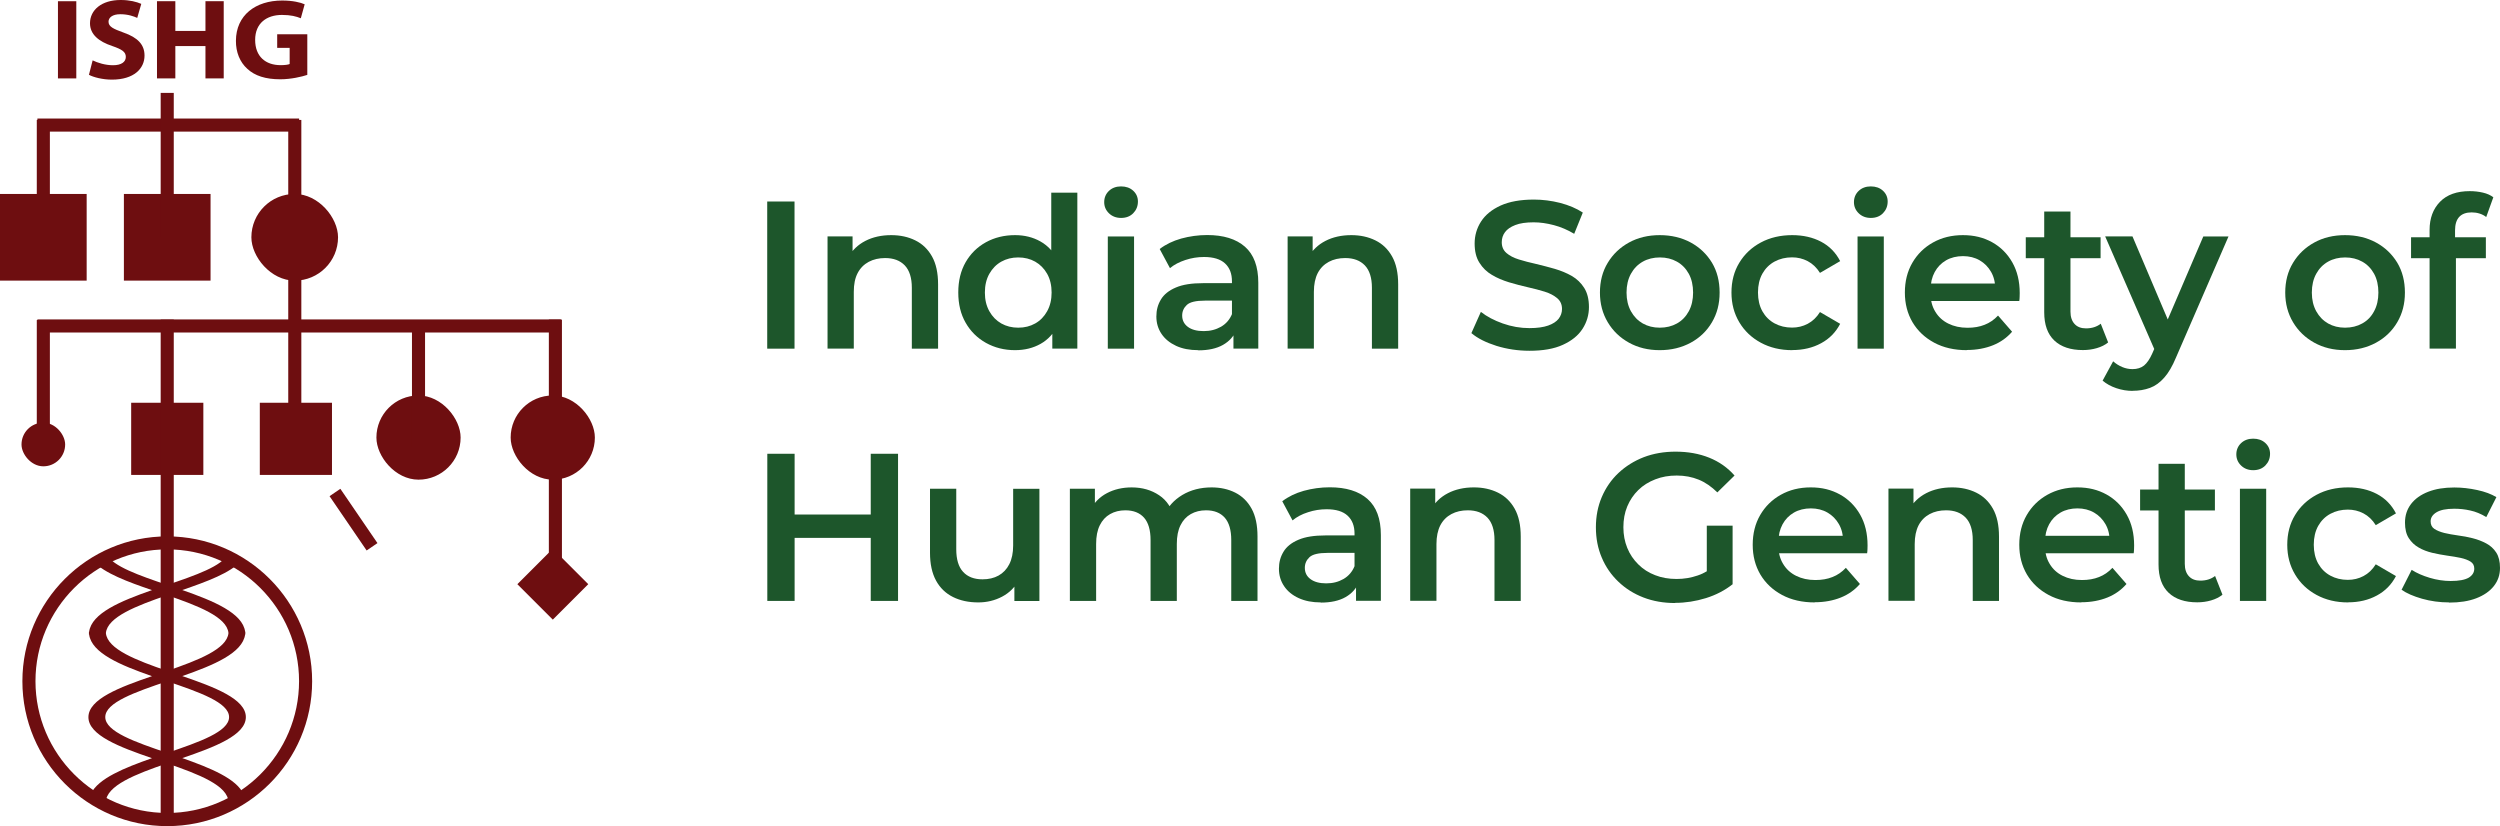 <?xml version="1.0" encoding="UTF-8"?>
<svg xmlns="http://www.w3.org/2000/svg" id="Layer_2" data-name="Layer 2" viewBox="0 0 284.73 94.09">
  <defs>
    <style>
      .cls-1 {
        fill: #1d562b;
      }

      .cls-2 {
        fill: #6e0e10;
      }
    </style>
  </defs>
  <g id="Layer_1-2" data-name="Layer 1">
    <g>
      <g>
        <rect class="cls-2" x="14.11" y="22.09" width="9.87" height="9.87"></rect>
        <rect class="cls-2" x="28.63" y="22.09" width="9.87" height="9.87" rx="4.94" ry="4.94"></rect>
        <rect class="cls-2" y="22.09" width="9.87" height="9.87"></rect>
        <rect class="cls-2" x="60.11" y="63.68" width="5.71" height="5.71" transform="translate(-28.61 64.01) rotate(-45)"></rect>
        <rect class="cls-2" x="42.87" y="45.04" width="9.59" height="9.59" rx="4.8" ry="4.8"></rect>
        <rect class="cls-2" x="2.45" y="48.14" width="4.97" height="4.97" rx="2.48" ry="2.48"></rect>
        <rect class="cls-2" x="58.16" y="45.04" width="9.59" height="9.59" rx="4.8" ry="4.8"></rect>
        <rect class="cls-2" x="14.94" y="45.87" width="8.22" height="8.22"></rect>
        <rect class="cls-2" x="29.59" y="45.87" width="8.22" height="8.22"></rect>
        <path class="cls-2" d="m19.05,94.09c-9.1,0-16.5-7.4-16.5-16.5s7.4-16.5,16.5-16.5,16.5,7.4,16.5,16.5-7.4,16.5-16.5,16.5Zm0-31.52c-8.28,0-15.01,6.74-15.01,15.01s6.74,15.01,15.01,15.01,15.01-6.74,15.01-15.01-6.74-15.01-15.01-15.01Z"></path>
        <rect class="cls-2" x="32.83" y="13.66" width="1.49" height="35.89"></rect>
        <rect class="cls-2" x="62.51" y="36.4" width="1.49" height="29.56"></rect>
        <rect class="cls-2" x="4.19" y="13.66" width="1.49" height="14.54"></rect>
        <rect class="cls-2" x="4.19" y="36.45" width="1.49" height="14.54"></rect>
        <rect class="cls-2" x="46.92" y="36.45" width="1.49" height="14.54"></rect>
        <rect class="cls-2" x="39.51" y="55.44" width="1.49" height="7.49" transform="translate(-26.36 33.01) rotate(-34.33)"></rect>
        <rect class="cls-2" x="18.3" y="36.4" width="1.49" height="56.28"></rect>
        <rect class="cls-2" x="4.26" y="36.38" width="59.62" height="1.49"></rect>
        <rect class="cls-2" x="4.26" y="13.5" width="29.81" height="1.49"></rect>
        <rect class="cls-2" x="18.3" y="10.58" width="1.49" height="16.45"></rect>
        <g>
          <path class="cls-2" d="m8.69.14v8.79h-2.09V.14h2.09Z"></path>
          <path class="cls-2" d="m10.56,6.88c.56.27,1.42.55,2.31.55.96,0,1.46-.38,1.46-.95s-.44-.86-1.55-1.24c-1.53-.51-2.53-1.32-2.53-2.59,0-1.5,1.31-2.65,3.49-2.65,1.04,0,1.81.21,2.35.44l-.46,1.6c-.37-.17-1.03-.42-1.93-.42s-1.34.39-1.34.85c0,.56.52.81,1.71,1.24,1.63.57,2.39,1.38,2.39,2.62,0,1.47-1.19,2.74-3.72,2.74-1.05,0-2.09-.27-2.61-.55l.42-1.64Z"></path>
          <path class="cls-2" d="m19.97.14v3.38h3.43V.14h2.08v8.79h-2.08v-3.68h-3.43v3.68h-2.09V.14h2.09Z"></path>
          <path class="cls-2" d="m35,8.53c-.64.21-1.86.5-3.08.5-1.68,0-2.9-.4-3.75-1.19-.85-.76-1.31-1.9-1.3-3.19.01-2.92,2.24-4.59,5.27-4.59,1.19,0,2.11.22,2.56.43l-.44,1.59c-.51-.21-1.14-.38-2.15-.38-1.74,0-3.05.94-3.05,2.84s1.19,2.88,2.9,2.88c.48,0,.86-.05,1.03-.13v-1.84h-1.42v-1.55h3.43v4.63Z"></path>
        </g>
        <path class="cls-2" d="m27.45,63.9c-.48-.3-.97-.58-1.49-.82-.64,1.39-3.69,2.44-6.92,3.54-3.18-1.08-6.18-2.12-6.89-3.47-.5.25-.99.52-1.46.82,1.18,1.3,3.86,2.3,6.62,3.24-3.59,1.25-6.88,2.63-7.16,4.75h-.02s0,.1,0,.15c0,.05,0,.1,0,.15h.02c.28,2.12,3.57,3.5,7.16,4.75-3.69,1.26-7.24,2.61-7.24,4.67s3.56,3.41,7.24,4.67c-3.17,1.11-6.11,2.31-6.95,4.04.54.36,1.1.69,1.69.98.03-1.9,3.42-3.21,6.98-4.43,3.58,1.23,6.99,2.54,6.99,4.45h.11c.56-.28,1.1-.59,1.61-.93-.78-1.77-3.77-2.99-6.98-4.12,3.69-1.26,7.24-2.61,7.24-4.67s-3.56-3.41-7.24-4.67c3.59-1.25,6.88-2.63,7.16-4.75h.02s0-.1,0-.15c0-.05,0-.1,0-.15h-.02c-.28-2.12-3.57-3.5-7.16-4.75,2.8-.96,5.53-1.97,6.68-3.31Zm-1.36,17.77c0,1.66-3.4,2.84-7.05,4.08-3.64-1.24-7.05-2.42-7.05-4.08s3.4-2.84,7.05-4.08c3.64,1.24,7.05,2.42,7.05,4.08Zm-.07-9.57c-.17,1.83-3.49,3.11-6.98,4.31-3.49-1.2-6.81-2.47-6.98-4.31.17-1.83,3.49-3.11,6.98-4.31,3.49,1.2,6.81,2.47,6.98,4.31Z"></path>
      </g>
      <g>
        <path class="cls-1" d="m87.38,39.71v-16.76h3.11v16.76h-3.11Z"></path>
        <path class="cls-1" d="m101.51,26.78c1.02,0,1.94.2,2.74.6.81.4,1.44,1.01,1.9,1.83.46.82.69,1.88.69,3.17v7.33h-2.99v-6.94c0-1.13-.27-1.98-.8-2.54-.54-.56-1.28-.84-2.24-.84-.7,0-1.32.14-1.87.43-.54.29-.96.71-1.26,1.28-.3.57-.44,1.28-.44,2.14v6.46h-2.99v-12.78h2.85v3.45l-.5-1.05c.45-.81,1.1-1.44,1.95-1.88.85-.44,1.84-.66,2.96-.66Z"></path>
        <path class="cls-1" d="m115.61,39.88c-1.23,0-2.33-.28-3.32-.83-.98-.55-1.75-1.31-2.31-2.29-.56-.97-.84-2.12-.84-3.45s.28-2.47.84-3.45c.56-.97,1.33-1.73,2.31-2.27.98-.54,2.09-.81,3.32-.81,1.07,0,2.03.24,2.87.71s1.52,1.19,2.01,2.14c.49.96.74,2.19.74,3.69s-.24,2.71-.72,3.67c-.48.97-1.14,1.69-1.99,2.17-.85.48-1.82.72-2.92.72Zm.36-2.56c.72,0,1.36-.16,1.93-.48.57-.32,1.02-.78,1.36-1.39.34-.61.51-1.32.51-2.13s-.17-1.54-.51-2.14c-.34-.6-.8-1.06-1.36-1.38-.57-.32-1.21-.48-1.93-.48s-1.36.16-1.93.48c-.57.32-1.02.78-1.36,1.38-.34.6-.51,1.31-.51,2.14s.17,1.52.51,2.13c.34.61.8,1.07,1.36,1.39.57.32,1.21.48,1.93.48Zm3.88,2.39v-3.02l.12-3.4-.24-3.4v-7.95h2.97v17.76h-2.85Z"></path>
        <path class="cls-1" d="m127.68,24.82c-.56,0-1.02-.18-1.38-.53-.36-.35-.54-.77-.54-1.27s.18-.94.54-1.28c.36-.34.82-.51,1.38-.51s1.02.16,1.38.49c.36.33.54.74.54,1.23,0,.53-.18.97-.53,1.33-.35.36-.81.54-1.39.54Zm-1.51,14.89v-12.78h2.99v12.78h-2.99Z"></path>
        <path class="cls-1" d="m136.46,39.88c-.96,0-1.8-.16-2.51-.49s-1.27-.78-1.66-1.36c-.39-.58-.59-1.24-.59-1.98s.17-1.36.52-1.94c.34-.57.91-1.03,1.69-1.36.78-.34,1.82-.5,3.11-.5h3.71v1.99h-3.5c-1.02,0-1.71.16-2.06.49s-.53.73-.53,1.21c0,.54.22.97.65,1.29.43.32,1.03.48,1.8.48s1.39-.17,1.98-.5c.58-.34,1-.83,1.26-1.48l.5,1.8c-.29.75-.8,1.33-1.54,1.75-.74.42-1.68.62-2.81.62Zm4.02-.17v-2.59l-.17-.55v-4.52c0-.88-.26-1.56-.79-2.05-.53-.49-1.33-.73-2.39-.73-.72,0-1.42.11-2.12.34s-1.28.53-1.76.93l-1.17-2.18c.69-.53,1.5-.92,2.45-1.19.95-.26,1.94-.4,2.96-.4,1.85,0,3.28.44,4.3,1.33,1.01.89,1.52,2.25,1.52,4.11v7.49h-2.83Z"></path>
        <path class="cls-1" d="m153.91,26.78c1.02,0,1.93.2,2.74.6.81.4,1.44,1.01,1.9,1.83.46.82.69,1.88.69,3.17v7.33h-2.99v-6.94c0-1.13-.27-1.98-.8-2.54-.54-.56-1.28-.84-2.24-.84-.7,0-1.33.14-1.87.43-.54.29-.96.71-1.26,1.28-.29.57-.44,1.28-.44,2.14v6.46h-2.99v-12.78h2.85v3.45l-.5-1.05c.45-.81,1.1-1.44,1.95-1.88.85-.44,1.84-.66,2.96-.66Z"></path>
        <path class="cls-1" d="m174.19,39.95c-1.31,0-2.56-.19-3.76-.56-1.2-.38-2.15-.86-2.85-1.45l1.08-2.42c.67.53,1.5.97,2.49,1.32.99.35,2,.53,3.04.53.88,0,1.59-.1,2.13-.29.54-.19.94-.45,1.2-.78.25-.33.38-.7.38-1.11,0-.51-.18-.92-.55-1.23s-.84-.56-1.42-.74c-.58-.18-1.23-.35-1.94-.51s-1.42-.35-2.13-.56c-.71-.22-1.36-.49-1.94-.84-.58-.34-1.06-.8-1.42-1.38-.37-.57-.55-1.31-.55-2.2s.24-1.74.73-2.5c.49-.76,1.23-1.36,2.23-1.82,1-.45,2.26-.68,3.79-.68,1.01,0,2,.13,2.99.38.99.26,1.85.62,2.58,1.1l-.98,2.42c-.75-.45-1.52-.78-2.32-.99s-1.56-.32-2.3-.32c-.86,0-1.56.1-2.09.31-.54.21-.93.48-1.17.81-.25.33-.37.72-.37,1.15,0,.51.18.92.54,1.23.36.31.83.55,1.41.73.58.18,1.23.35,1.95.51.72.17,1.43.36,2.14.56.71.21,1.36.48,1.94.81.58.34,1.05.79,1.41,1.36.36.57.54,1.3.54,2.18s-.24,1.72-.73,2.48c-.49.76-1.23,1.36-2.24,1.82-1,.46-2.27.68-3.81.68Z"></path>
        <path class="cls-1" d="m189.03,39.88c-1.31,0-2.47-.28-3.5-.85s-1.83-1.34-2.42-2.33c-.59-.99-.89-2.11-.89-3.38s.29-2.41.89-3.39c.59-.98,1.4-1.75,2.42-2.31,1.02-.56,2.19-.84,3.5-.84s2.5.28,3.53.84c1.03.56,1.83,1.33,2.42,2.3.58.97.87,2.11.87,3.4s-.29,2.39-.87,3.38c-.58.99-1.39,1.77-2.42,2.33s-2.21.85-3.53.85Zm0-2.56c.73,0,1.39-.16,1.96-.48.57-.32,1.02-.78,1.35-1.39.33-.61.49-1.32.49-2.13s-.16-1.54-.49-2.14c-.33-.6-.78-1.06-1.35-1.38-.57-.32-1.22-.48-1.94-.48s-1.39.16-1.95.48c-.57.32-1.02.78-1.35,1.38-.33.6-.5,1.31-.5,2.14s.17,1.52.5,2.13c.34.61.79,1.07,1.35,1.39.57.32,1.21.48,1.93.48Z"></path>
        <path class="cls-1" d="m204.12,39.88c-1.34,0-2.53-.28-3.58-.85-1.05-.57-1.86-1.34-2.45-2.33-.59-.99-.89-2.11-.89-3.38s.29-2.41.89-3.39c.59-.98,1.41-1.75,2.45-2.31,1.04-.56,2.24-.84,3.58-.84,1.24,0,2.34.25,3.29.75.95.5,1.67,1.24,2.17,2.21l-2.3,1.34c-.38-.61-.85-1.05-1.4-1.34-.55-.29-1.15-.43-1.78-.43-.73,0-1.4.16-1.99.48-.59.32-1.05.78-1.39,1.38-.33.6-.5,1.31-.5,2.14s.17,1.54.5,2.14c.34.6.8,1.06,1.39,1.38.59.32,1.25.48,1.99.48.64,0,1.23-.14,1.78-.43.55-.29,1.02-.73,1.4-1.34l2.3,1.34c-.5.96-1.22,1.7-2.17,2.21-.95.52-2.05.78-3.29.78Z"></path>
        <path class="cls-1" d="m213.07,24.82c-.56,0-1.02-.18-1.38-.53s-.54-.77-.54-1.27.18-.94.54-1.28.82-.51,1.38-.51,1.02.16,1.38.49c.36.33.54.74.54,1.23,0,.53-.18.97-.53,1.33-.35.36-.81.54-1.39.54Zm-1.51,14.89v-12.78h2.99v12.78h-2.99Z"></path>
        <path class="cls-1" d="m224.01,39.88c-1.42,0-2.66-.28-3.72-.85-1.06-.57-1.88-1.34-2.47-2.33-.58-.99-.87-2.11-.87-3.38s.28-2.41.85-3.39c.57-.98,1.35-1.75,2.35-2.31,1-.56,2.13-.84,3.41-.84s2.35.27,3.33.81c.97.54,1.74,1.31,2.3,2.3.56.99.84,2.15.84,3.5,0,.13,0,.27-.01.43,0,.16-.02.31-.04.46h-10.65v-1.99h9.07l-1.17.62c.02-.73-.14-1.38-.46-1.94s-.75-1-1.3-1.32-1.19-.48-1.9-.48-1.38.16-1.93.48c-.55.32-.98.76-1.29,1.33-.31.57-.47,1.23-.47,2v.48c0,.77.17,1.44.53,2.03.35.59.85,1.05,1.48,1.36.64.32,1.37.48,2.2.48.72,0,1.37-.11,1.94-.34.57-.22,1.08-.57,1.53-1.05l1.6,1.84c-.58.67-1.3,1.19-2.17,1.54s-1.86.54-2.98.54Z"></path>
        <path class="cls-1" d="m230.72,29.41v-2.39h8.52v2.39h-8.52Zm6.51,10.46c-1.4,0-2.49-.36-3.26-1.09-.77-.73-1.15-1.8-1.15-3.22v-11.47h2.99v11.4c0,.61.16,1.08.47,1.41.31.34.75.5,1.3.5.67,0,1.23-.18,1.68-.53l.84,2.13c-.35.29-.78.5-1.29.65s-1.04.22-1.58.22Z"></path>
        <path class="cls-1" d="m242.9,44.52c-.62,0-1.25-.1-1.87-.31-.62-.21-1.14-.5-1.56-.86l1.2-2.2c.3.27.65.49,1.03.65.38.16.77.24,1.17.24.54,0,.98-.14,1.32-.41.33-.27.65-.73.93-1.36l.74-1.68.24-.36,4.84-11.3h2.87l-5.99,13.81c-.4.96-.84,1.72-1.33,2.27-.49.56-1.03.95-1.63,1.17-.6.22-1.26.33-1.98.33Zm2.63-4.36l-5.77-13.24h3.11l4.69,11.04-2.04,2.2Z"></path>
        <path class="cls-1" d="m267.08,39.88c-1.31,0-2.47-.28-3.5-.85s-1.83-1.34-2.42-2.33c-.59-.99-.89-2.11-.89-3.38s.29-2.41.89-3.39c.59-.98,1.4-1.75,2.42-2.31,1.02-.56,2.19-.84,3.5-.84s2.5.28,3.53.84c1.03.56,1.83,1.33,2.42,2.3.58.97.87,2.11.87,3.4s-.29,2.39-.87,3.38c-.58.99-1.39,1.77-2.42,2.33s-2.21.85-3.53.85Zm0-2.56c.73,0,1.39-.16,1.96-.48.58-.32,1.03-.78,1.35-1.39.33-.61.49-1.32.49-2.13s-.16-1.54-.49-2.14c-.33-.6-.78-1.06-1.35-1.38-.57-.32-1.22-.48-1.94-.48s-1.39.16-1.95.48c-.57.32-1.02.78-1.35,1.38-.33.6-.5,1.31-.5,2.14s.17,1.52.5,2.13c.34.61.79,1.07,1.35,1.39.57.32,1.21.48,1.93.48Z"></path>
        <path class="cls-1" d="m274.6,29.41v-2.39h8.52v2.39h-8.52Zm2.11,10.29v-13.5c0-1.34.4-2.41,1.19-3.22s1.92-1.21,3.39-1.21c.53,0,1.03.06,1.5.17s.87.29,1.18.53l-.81,2.25c-.22-.18-.48-.31-.77-.4-.29-.09-.58-.13-.89-.13-.62,0-1.09.17-1.41.51s-.48.86-.48,1.54v1.44l.1,1.34v10.68h-2.99Z"></path>
        <path class="cls-1" d="m90.5,68.44h-3.11v-16.76h3.11v16.76Zm8.91-7.18h-9.17v-2.66h9.17v2.66Zm-.24-9.58h3.11v16.76h-3.11v-16.76Z"></path>
        <path class="cls-1" d="m111.42,68.61c-1.09,0-2.04-.2-2.87-.61-.83-.41-1.48-1.03-1.94-1.87-.46-.84-.69-1.9-.69-3.17v-7.3h2.99v6.9c0,1.15.26,2.01.78,2.57.52.57,1.26.85,2.21.85.7,0,1.31-.14,1.83-.43.52-.29.93-.72,1.22-1.29.29-.57.44-1.28.44-2.13v-6.46h2.99v12.78h-2.85v-3.45l.5,1.05c-.43.83-1.06,1.46-1.89,1.9-.83.44-1.74.66-2.73.66Z"></path>
        <path class="cls-1" d="m137.97,55.51c1.02,0,1.93.2,2.72.6s1.41,1.01,1.86,1.83c.45.82.67,1.88.67,3.17v7.33h-2.99v-6.94c0-1.13-.25-1.98-.74-2.54-.5-.56-1.21-.84-2.13-.84-.65,0-1.23.14-1.74.43s-.89.71-1.17,1.27c-.28.56-.42,1.27-.42,2.13v6.49h-2.99v-6.94c0-1.13-.25-1.98-.74-2.54-.5-.56-1.21-.84-2.13-.84-.65,0-1.23.14-1.74.43s-.89.71-1.17,1.27c-.28.56-.42,1.27-.42,2.13v6.49h-2.99v-12.78h2.85v3.4l-.5-1.01c.43-.83,1.06-1.46,1.88-1.89.82-.43,1.76-.65,2.81-.65,1.2,0,2.24.3,3.12.89.89.59,1.47,1.48,1.76,2.68l-1.17-.41c.41-.96,1.1-1.72,2.06-2.3.96-.57,2.07-.86,3.33-.86Z"></path>
        <path class="cls-1" d="m150.42,68.61c-.96,0-1.79-.16-2.51-.49-.72-.33-1.27-.78-1.66-1.36-.39-.58-.59-1.24-.59-1.98s.17-1.36.52-1.94c.34-.57.91-1.03,1.69-1.36.78-.34,1.82-.5,3.11-.5h3.71v1.99h-3.49c-1.02,0-1.71.16-2.06.49-.35.33-.53.73-.53,1.21,0,.54.21.97.65,1.29.43.32,1.03.48,1.79.48s1.39-.17,1.97-.5c.58-.34,1-.83,1.26-1.48l.5,1.8c-.29.75-.8,1.33-1.54,1.75-.74.42-1.68.62-2.81.62Zm4.02-.17v-2.59l-.17-.55v-4.52c0-.88-.26-1.56-.79-2.05-.53-.49-1.32-.73-2.39-.73-.72,0-1.43.11-2.12.34-.7.22-1.28.53-1.76.93l-1.17-2.18c.69-.53,1.5-.92,2.45-1.19.95-.26,1.93-.4,2.96-.4,1.85,0,3.29.44,4.3,1.33s1.52,2.25,1.52,4.11v7.49h-2.82Z"></path>
        <path class="cls-1" d="m167.87,55.51c1.02,0,1.93.2,2.74.6.81.4,1.44,1.01,1.9,1.83.46.82.69,1.88.69,3.17v7.33h-2.99v-6.94c0-1.13-.27-1.98-.8-2.54-.54-.56-1.28-.84-2.24-.84-.7,0-1.33.14-1.87.43-.54.29-.96.71-1.26,1.28-.29.57-.44,1.28-.44,2.14v6.46h-2.99v-12.78h2.85v3.45l-.5-1.05c.45-.81,1.1-1.44,1.95-1.88.85-.44,1.84-.66,2.96-.66Z"></path>
        <path class="cls-1" d="m190.78,68.68c-1.31,0-2.51-.21-3.6-.63-1.09-.42-2.05-1.02-2.86-1.8-.81-.77-1.45-1.69-1.89-2.74-.45-1.05-.67-2.2-.67-3.45s.22-2.39.67-3.45c.45-1.05,1.08-1.97,1.9-2.74.82-.77,1.78-1.37,2.88-1.8,1.1-.42,2.31-.63,3.62-.63,1.42,0,2.7.23,3.84.69,1.14.46,2.1,1.14,2.88,2.03l-1.96,1.92c-.66-.65-1.36-1.14-2.12-1.45-.76-.31-1.59-.47-2.5-.47s-1.69.14-2.44.43c-.75.29-1.4.69-1.94,1.22-.54.53-.96,1.15-1.26,1.87-.3.72-.44,1.51-.44,2.37s.15,1.63.44,2.35c.29.72.71,1.34,1.26,1.88.54.54,1.18.95,1.92,1.23.73.29,1.55.43,2.44.43.83,0,1.63-.13,2.41-.4.77-.26,1.51-.71,2.21-1.33l1.77,2.32c-.88.7-1.9,1.23-3.05,1.59-1.16.36-2.33.54-3.51.54Zm3.61-2.54v-6.27h2.94v6.68l-2.94-.41Z"></path>
        <path class="cls-1" d="m206.68,68.61c-1.42,0-2.66-.28-3.72-.85-1.06-.57-1.88-1.34-2.47-2.33-.58-.99-.87-2.11-.87-3.38s.28-2.41.85-3.39c.57-.98,1.35-1.75,2.35-2.31,1-.56,2.13-.84,3.41-.84s2.35.27,3.33.81c.97.54,1.74,1.31,2.3,2.3.56.99.84,2.15.84,3.5,0,.13,0,.27-.01.43,0,.16-.02.31-.04.46h-10.65v-1.99h9.07l-1.17.62c.02-.73-.14-1.38-.46-1.94s-.75-1-1.3-1.32-1.19-.48-1.9-.48-1.38.16-1.93.48c-.55.32-.98.76-1.29,1.33-.31.57-.47,1.23-.47,2v.48c0,.77.17,1.44.53,2.03.35.59.85,1.05,1.48,1.36.64.32,1.37.48,2.2.48.72,0,1.37-.11,1.94-.34.57-.22,1.08-.57,1.53-1.05l1.6,1.84c-.58.67-1.3,1.19-2.17,1.54s-1.86.54-2.98.54Z"></path>
        <path class="cls-1" d="m222.34,55.51c1.02,0,1.93.2,2.74.6.81.4,1.44,1.01,1.9,1.83.46.82.69,1.88.69,3.17v7.33h-2.99v-6.94c0-1.13-.27-1.98-.8-2.54-.54-.56-1.28-.84-2.24-.84-.7,0-1.33.14-1.87.43-.54.29-.96.71-1.26,1.28-.29.57-.44,1.28-.44,2.14v6.46h-2.99v-12.78h2.85v3.45l-.5-1.05c.45-.81,1.1-1.44,1.95-1.88.85-.44,1.84-.66,2.96-.66Z"></path>
        <path class="cls-1" d="m237.04,68.61c-1.42,0-2.66-.28-3.72-.85-1.06-.57-1.88-1.34-2.47-2.33-.58-.99-.87-2.11-.87-3.38s.28-2.41.85-3.39c.57-.98,1.35-1.75,2.35-2.31,1-.56,2.13-.84,3.41-.84s2.35.27,3.33.81c.97.54,1.74,1.31,2.3,2.3.56.99.84,2.15.84,3.5,0,.13,0,.27-.01.43,0,.16-.02.31-.04.46h-10.65v-1.99h9.07l-1.17.62c.02-.73-.14-1.38-.46-1.94s-.75-1-1.3-1.32-1.19-.48-1.9-.48-1.38.16-1.93.48c-.55.32-.98.76-1.29,1.33-.31.57-.47,1.23-.47,2v.48c0,.77.17,1.44.53,2.03.35.59.85,1.05,1.48,1.36.64.32,1.37.48,2.2.48.72,0,1.37-.11,1.94-.34.57-.22,1.08-.57,1.53-1.05l1.6,1.84c-.58.67-1.3,1.19-2.17,1.54s-1.86.54-2.98.54Z"></path>
        <path class="cls-1" d="m243.74,58.14v-2.39h8.52v2.39h-8.52Zm6.51,10.46c-1.4,0-2.49-.36-3.26-1.09-.77-.73-1.15-1.8-1.15-3.22v-11.47h2.99v11.4c0,.61.16,1.08.47,1.41.31.34.75.5,1.3.5.67,0,1.23-.18,1.68-.53l.84,2.13c-.35.29-.78.5-1.29.65s-1.04.22-1.58.22Z"></path>
        <path class="cls-1" d="m256.62,53.55c-.56,0-1.02-.18-1.38-.53s-.54-.77-.54-1.27.18-.94.54-1.28.82-.51,1.38-.51,1.02.16,1.38.49c.36.33.54.74.54,1.23,0,.53-.18.97-.53,1.33-.35.36-.81.54-1.39.54Zm-1.51,14.89v-12.78h2.99v12.78h-2.99Z"></path>
        <path class="cls-1" d="m267.42,68.61c-1.34,0-2.53-.28-3.58-.85-1.05-.57-1.86-1.34-2.45-2.33-.59-.99-.89-2.11-.89-3.38s.29-2.41.89-3.39c.59-.98,1.41-1.75,2.45-2.31,1.04-.56,2.24-.84,3.58-.84,1.24,0,2.34.25,3.29.75.95.5,1.67,1.24,2.17,2.21l-2.3,1.34c-.38-.61-.85-1.05-1.4-1.34-.55-.29-1.15-.43-1.78-.43-.73,0-1.4.16-1.99.48-.59.32-1.05.78-1.39,1.38-.33.6-.5,1.31-.5,2.14s.17,1.54.5,2.14c.34.6.8,1.06,1.39,1.38.59.32,1.25.48,1.99.48.64,0,1.23-.14,1.78-.43.55-.29,1.02-.73,1.4-1.34l2.3,1.34c-.5.96-1.22,1.7-2.17,2.21-.95.52-2.05.78-3.29.78Z"></path>
        <path class="cls-1" d="m278.93,68.61c-1.07,0-2.09-.14-3.08-.42-.98-.28-1.76-.62-2.33-1.02l1.15-2.27c.57.37,1.26.67,2.06.91.8.24,1.6.36,2.39.36.94,0,1.62-.13,2.05-.38.42-.26.63-.6.63-1.03,0-.35-.14-.62-.43-.8s-.66-.32-1.12-.42c-.46-.1-.98-.18-1.54-.26-.57-.08-1.13-.19-1.7-.32-.57-.14-1.08-.33-1.54-.6-.46-.26-.84-.62-1.13-1.07-.29-.45-.43-1.04-.43-1.77,0-.81.23-1.52.69-2.12s1.11-1.06,1.95-1.39c.84-.33,1.83-.49,2.98-.49.86,0,1.73.1,2.61.29.88.19,1.6.46,2.18.81l-1.15,2.27c-.61-.37-1.22-.62-1.83-.75-.61-.14-1.22-.2-1.83-.2-.91,0-1.58.14-2.02.41-.44.27-.66.61-.66,1.03,0,.38.14.67.43.86s.66.34,1.13.46c.46.11.98.2,1.54.28.57.07,1.13.18,1.69.32.56.14,1.07.34,1.54.59s.85.59,1.14,1.04.43,1.03.43,1.75c0,.8-.24,1.49-.71,2.08s-1.14,1.05-2,1.38c-.86.33-1.89.49-3.09.49Z"></path>
      </g>
    </g>
  </g>
</svg>
